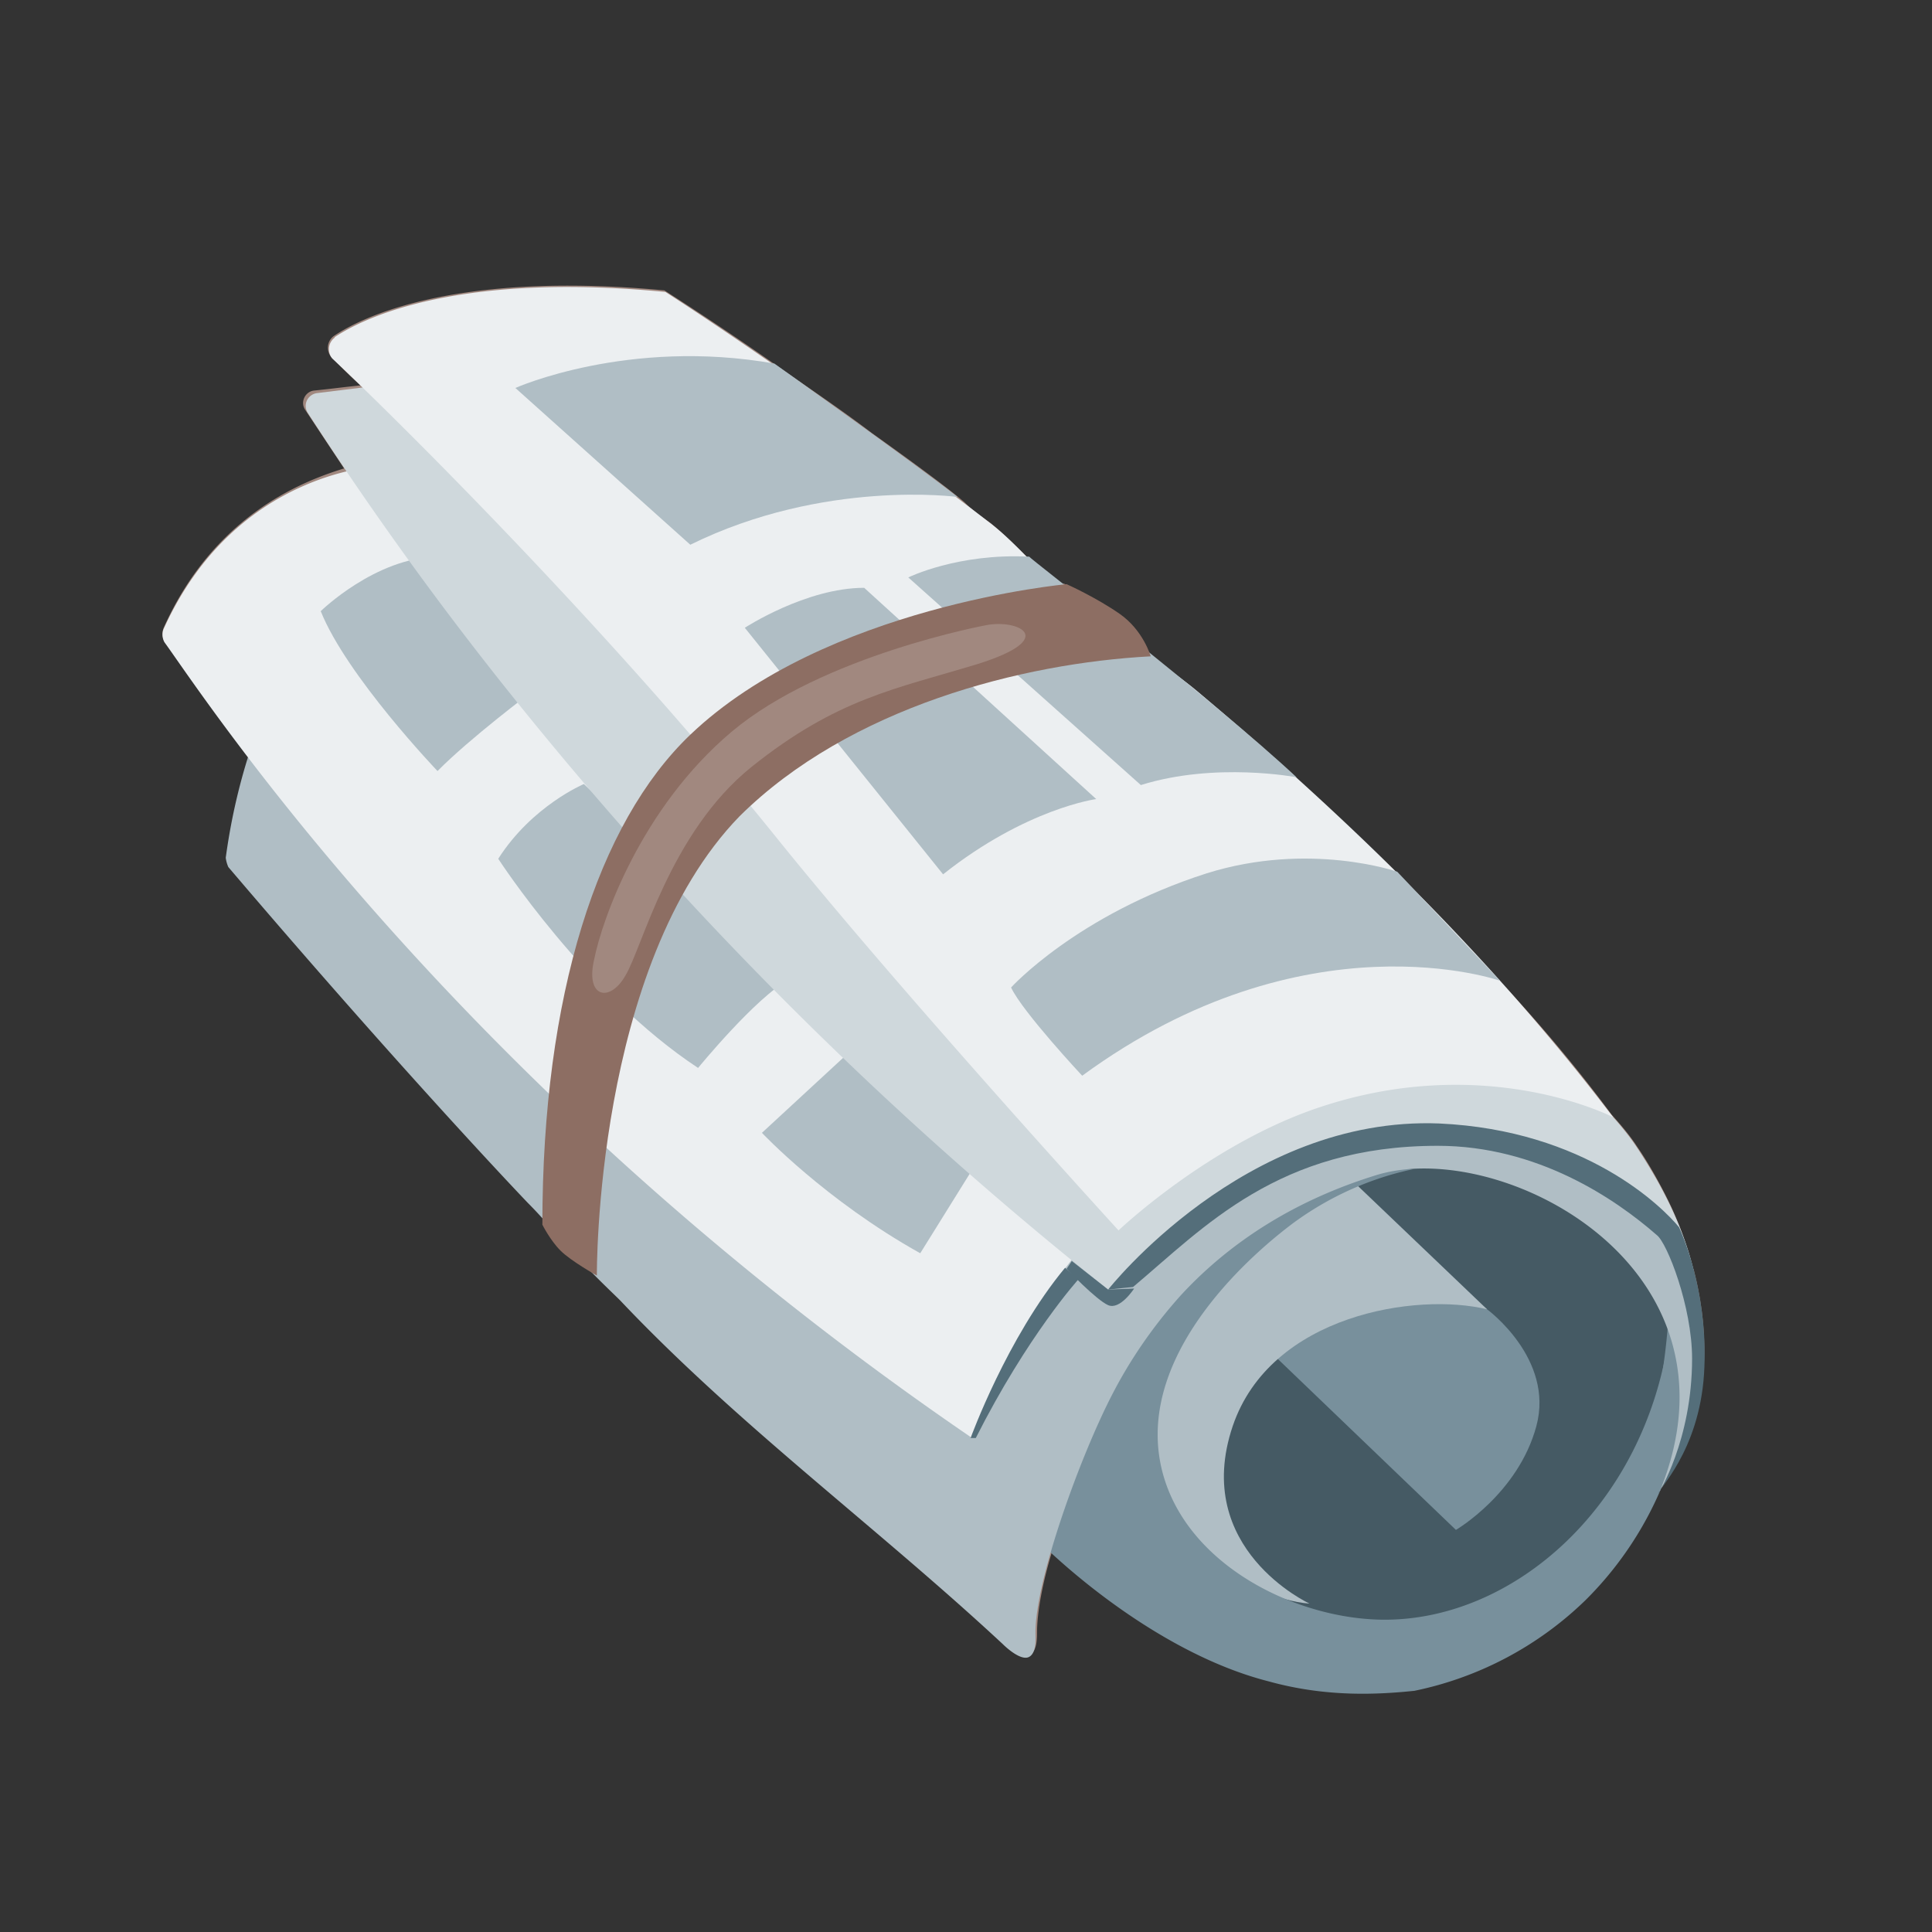 <svg id="bg_noc_rolled-up-newspaper" width="200" height="200" xmlns="http://www.w3.org/2000/svg" version="1.1" xmlns:xlink="http://www.w3.org/1999/xlink" xmlns:svgjs="http://svgjs.com/svgjs" class="bgs" preserveAspectRatio="xMidYMin slice"><rect width="100%" height="100%" fill="#333333" stroke="none"/><defs id="SvgjsDefs14916"/><rect id="rect_noc_rolled-up-newspaper" width="100%" height="100%" fill="none"/><svg id="th_noc_rolled-up-newspaper" preserveAspectRatio="xMidYMid meet" viewBox="-2.099 -0.952 37.221 32.976" class="svg_thumb" data-uid="noc_rolled-up-newspaper" data-keyword="rolled-up-newspaper" data-complex="true" data-coll="noc" data-c="{&quot;a1887f&quot;:[&quot;noc_rolled-up-newspaper_l_1&quot;,&quot;noc_rolled-up-newspaper_l_17&quot;],&quot;455a64&quot;:[&quot;noc_rolled-up-newspaper_l_2&quot;],&quot;78909c&quot;:[&quot;noc_rolled-up-newspaper_l_3&quot;,&quot;noc_rolled-up-newspaper_l_5&quot;,&quot;noc_rolled-up-newspaper_l_6&quot;],&quot;b0bec5&quot;:[&quot;noc_rolled-up-newspaper_l_4&quot;,&quot;noc_rolled-up-newspaper_l_7&quot;,&quot;noc_rolled-up-newspaper_l_9&quot;,&quot;noc_rolled-up-newspaper_l_12&quot;],&quot;eceff1&quot;:[&quot;noc_rolled-up-newspaper_l_8&quot;,&quot;noc_rolled-up-newspaper_l_11&quot;],&quot;cfd8dc&quot;:[&quot;noc_rolled-up-newspaper_l_10&quot;],&quot;546e7a&quot;:[&quot;noc_rolled-up-newspaper_l_13&quot;,&quot;noc_rolled-up-newspaper_l_14&quot;,&quot;noc_rolled-up-newspaper_l_15&quot;],&quot;8d6e63&quot;:[&quot;noc_rolled-up-newspaper_l_16&quot;]}" data-colors="[&quot;#a1887f&quot;,&quot;#455a64&quot;,&quot;#78909c&quot;,&quot;#b0bec5&quot;,&quot;#eceff1&quot;,&quot;#cfd8dc&quot;,&quot;#546e7a&quot;,&quot;#8d6e63&quot;]" style="overflow: visible;"><path id="noc_rolled-up-newspaper_l_1" d="M30.52 21.38A6.96 6.96 0 0 0 30.1 20.18C29.77 19.48 29.45 19.03 29.45 19.03L29.43 19C29.3 18.8 29.13 18.6 28.95 18.4C28.32 17.55 27.65 16.75 26.93 15.97L26.8 15.85A42.7 42.7 0 0 0 25 13.95L24.93 13.87A45.84 45.84 0 0 0 22.98 12.02C22.75 11.8 22.48 11.57 22.18 11.3C21.78 10.95 21.38 10.6 20.95 10.25C20.77 10.1 20.57 9.95 20.35 9.8C20.22 9.7 20.12 9.6 20 9.52A1.97 1.97 0 0 0 19.42 8.75A9.79 9.79 0 0 0 18.4 8.17H18.32C18 7.92 17.82 7.77 17.82 7.77H17.8C17.53 7.5 17.25 7.22 16.98 7C16.8 6.87 16.63 6.75 16.48 6.6C16.13 6.3 15.4 5.77 14.7 5.27C14.08 4.8 13.48 4.4 12.98 4.05A64.42 64.42 0 0 0 10.7 2.52C6.75 2.15 4.92 3 4.33 3.4A0.28 0.28 0 0 0 4.28 3.8C4.4 3.92 4.6 4.13 4.85 4.35C4.55 4.38 4.25 4.42 3.95 4.45C3.78 4.47 3.68 4.67 3.78 4.82L4.53 5.95C3.65 6.22 2 6.9 1.05 9.03A0.3 0.3 0 0 0 1.07 9.28C1.27 9.55 1.8 10.35 2.7 11.53C2.43 12.43 2.33 13.18 2.28 13.43C2.28 13.45 2.3 13.58 2.33 13.6C5.78 17.65 8.1 20.08 8.1 20.08L8.4 20.38V20.53S8.55 20.83 8.75 21.03C8.93 21.2 9.28 21.4 9.4 21.45C9.63 21.68 9.8 21.83 9.88 21.93C12.15 24.33 14.83 26.3 17.25 28.55C17.35 28.63 17.6 28.88 17.75 28.8C17.88 28.73 17.88 28.48 17.88 28.38C17.88 28 17.98 27.43 18.18 26.78C19.07 27.6 20.68 28.83 22.38 29.25A8.1 8.1 0 0 0 25.18 29.43C25.78 29.3 27.2 28.93 28.48 27.68C28.75 27.43 29.43 26.7 29.9 25.58C30.9 24.2 30.85 22.63 30.53 21.38Z " data-color-original="#a1887f" fill="#a1887f" class="grays"/><path id="noc_rolled-up-newspaper_l_2" d="M30 21.77L18.82 9.7S14.77 10.32 13.1 11.52S10.8 16 10.8 16S19.08 26.23 21.73 27.8S27.28 27.88 27.98 27.28C28.7 26.7 30.63 23.83 30 21.78Z " data-color-original="#455a64" fill="#455a64" class="grays"/><path id="noc_rolled-up-newspaper_l_3" d="M26.55 22.15S27.85 23.1 27.5 24.4S25.95 26.4 25.95 26.4L21.73 22.35S25.3 21.07 26.55 22.15Z " data-color-original="#78909c" fill="#78909c" class="grays"/><path id="noc_rolled-up-newspaper_l_4" d="M23.13 27.82S20.85 26.77 21.65 24.4C22.38 22.25 25.2 21.82 26.55 22.15L21 16.85S16.68 19.2 16.93 21S20.65 27.63 23.13 27.82Z " data-color-original="#b0bec5" fill="#b0bec5" class="grays"/><path id="noc_rolled-up-newspaper_l_5" d="M25.15 29.5C24.47 29.57 23.47 29.63 22.35 29.32C20.1 28.75 18.02 26.8 17.52 26.2L18.82 24.4C19.18 24.9 19.68 25.6 20.4 26.35C21.3 27.27 21.92 27.95 22.77 28.3C24.52 29.02 26.95 28.27 28.32 26.87C30.45 24.72 29.9 21.22 30.2 21.25C30.4 21.27 30.72 23.07 30.15 24.92A6.73 6.73 0 0 1 28.45 27.75A6.65 6.65 0 0 1 25.15 29.5Z " data-color-original="#78909c" fill="#78909c" class="grays"/><path id="noc_rolled-up-newspaper_l_6" d="M29.73 25.05A4.45 4.45 0 0 1 29.23 26.18C27.9 28.45 25.33 28.9 25.18 28.93C24.65 29 23.1 29.18 21.48 28.3C20.23 27.63 19.55 26.63 19.28 26.18C19.03 25.57 18.63 24.3 19.08 22.93C19.78 20.8 22.23 19.32 25.13 19.45C24.55 19.57 23.68 19.85 22.8 20.5C22.5 20.73 19.65 22.85 20.3 25.3C20.78 27.1 22.9 28.13 24.58 28.13C27.08 28.13 29.58 25.93 30.05 22.68Z " data-color-original="#78909c" fill="#78909c" class="grays"/><path id="noc_rolled-up-newspaper_l_7" d="M29.88 25.65C31.65 21.3 26.77 18.82 24.4 19.57C22.85 20.05 21.6 20.85 20.65 21.88C20.5 22.05 19.88 22.73 19.35 23.75C18.72 24.95 17.82 27.43 17.85 28.43C17.85 28.5 17.87 28.78 17.72 28.85S17.3 28.68 17.22 28.6C14.8 26.35 12.12 24.38 9.85 21.98C9.72 21.85 9.45 21.6 9.1 21.23C8.72 20.83 8.42 20.45 8.07 20.1C8.07 20.1 5.75 17.68 2.3 13.63A0.64 0.64 0 0 1 2.25 13.45C2.37 12.6 3.15 6.88 8.37 6.48C14.02 6.05 16.75 7.85 16.75 7.85L29.42 19.05C29.45 19.05 32.02 22.6 29.87 25.65Z " data-color-original="#b0bec5" fill="#b0bec5" class="grays"/><path id="noc_rolled-up-newspaper_l_8" d="M5.28 5.9S2.45 5.95 1.05 9.05A0.3 0.3 0 0 0 1.07 9.3C1.8 10.3 6.67 17.83 16.63 24.63C16.63 24.63 18.07 20.7 20.65 19.32Z " data-color-original="#eceff1" fill="#eceff1" class="grays"/><path id="noc_rolled-up-newspaper_l_9" d="M8.15 10.25S6.95 11.15 6.33 11.78C6.33 11.78 4.58 9.95 4.08 8.7C4.08 8.7 5.13 7.67 6.33 7.65ZM14.15 17.3L12.58 18.75S13.8 20.05 15.63 21.07L16.75 19.27ZM9.15 12.03S8.15 12.45 7.5 13.47C7.5 13.47 9.18 16.07 11.35 17.5C11.35 17.5 12.47 16.13 13.1 15.8Z " data-color-original="#b0bec5" fill="#b0bec5" class="grays"/><path id="noc_rolled-up-newspaper_l_10" d="M11.38 3.58C8.9 3.88 6.45 4.2 4 4.5C3.83 4.53 3.73 4.72 3.83 4.88A66.58 66.58 0 0 0 7.7 10.25A72.52 72.52 0 0 0 19.25 21.77C19.65 21.35 20.25 20.72 21.13 20.15C21.98 19.57 23.52 18.55 25.63 18.65C26.88 18.7 27.8 19.13 28.18 19.35C29.3 19.92 30.2 20.97 30.53 21.4C30.35 20.65 30 19.88 29.43 19.02C28.95 18.3 28.05 17.52 27.6 17.15C25.95 15.75 24.55 14.07 22.85 12.75C20.05 10.55 16.2 7.42 11.38 3.57Z " data-color-original="#cfd8dc" fill="#cfd8dc" class="grays"/><path id="noc_rolled-up-newspaper_l_11" d="M4.35 3.42C4.95 3.02 6.77 2.17 10.72 2.55C10.72 2.55 13.47 4.3 17 7.02C17.55 7.45 18.05 8.1 18.65 8.57C19.27 9.07 20.35 9.72 21 10.27C24 12.8 26.7 15.45 28.98 18.45C28.98 18.45 26.48 17.15 23.2 18.3C21.13 19.03 19.45 20.63 19.45 20.63S15.28 16.07 12.85 13.05C9.45 8.83 5.28 4.75 4.3 3.83A0.28 0.28 0 0 1 4.35 3.43Z " data-color-original="#eceff1" fill="#eceff1" class="grays"/><path id="noc_rolled-up-newspaper_l_12" d="M22.88 11.9S21.32 11.6 19.88 12.05L15.4 8.05S16.35 7.58 17.73 7.65C17.73 7.68 21.25 10.38 22.88 11.9ZM14.55 8.25L19.02 12.32S17.67 12.5 16.07 13.77L12.25 9.02S13.43 8.25 14.55 8.25ZM26.8 15.82S23.05 14.5 18.75 17.65C18.75 17.65 17.6 16.42 17.38 15.95C17.38 15.95 18.65 14.55 21.15 13.75C23.13 13.13 24.82 13.72 24.82 13.72ZM16.35 6.5S13.78 6.15 11.2 7.42L7.83 4.4S10 3.43 12.82 3.93C12.85 3.95 15.52 5.85 16.35 6.5Z " data-color-original="#b0bec5" fill="#b0bec5" class="grays"/><path id="noc_rolled-up-newspaper_l_13" d="M19.25 21.77S21.88 18.42 25.63 18.57C28.45 18.7 29.93 20.18 30.25 20.57C30.4 20.9 30.82 22 30.73 23.4C30.63 24.9 29.83 25.63 29.85 25.7C29.85 25.7 30.5 24.68 30.5 23.1C30.5 22.1 30.02 20.87 29.82 20.72C29.02 20.02 27.52 19 25.6 19C22.53 19 21.1 20.57 19.73 21.72Z " data-color-original="#546e7a" fill="#546e7a" class="grays"/><path id="noc_rolled-up-newspaper_l_14" d="M19.25 21.77L18.55 21.22L18.45 21.37S19.02 21.97 19.25 22.07S19.75 21.75 19.75 21.75Z " data-color-original="#546e7a" fill="#546e7a" class="grays"/><path id="noc_rolled-up-newspaper_l_15" d="M18.68 21.57S17.7 22.65 16.7 24.63H16.6S17.3 22.7 18.42 21.35Z " data-color-original="#546e7a" fill="#546e7a" class="grays"/><path id="noc_rolled-up-newspaper_l_16" d="M20.07 9.57S19.93 9.07 19.47 8.75S18.45 8.18 18.45 8.18S13.8 8.6 11.2 11.08C9.42 12.78 8.35 16.1 8.35 20.52C8.35 20.52 8.5 20.82 8.7 21.02S9.4 21.5 9.4 21.5S9.35 15.53 12.15 12.65C14.27 10.55 17.6 9.7 20.07 9.57Z " data-color-original="#8d6e63" fill="#8d6e63" class="grays"/><path id="noc_rolled-up-newspaper_l_17" d="M16.9 8.97S13.75 9.55 12 11.02S9.5 14.65 9.35 15.4C9.17 16.15 9.65 16.25 9.95 15.72C10.27 15.2 10.8 12.97 12.38 11.7C14.03 10.38 15.15 10.2 16.73 9.72C18.33 9.22 17.5 8.85 16.9 8.97Z " data-color-original="#a1887f" fill="#a1887f" class="grays"/></svg></svg>